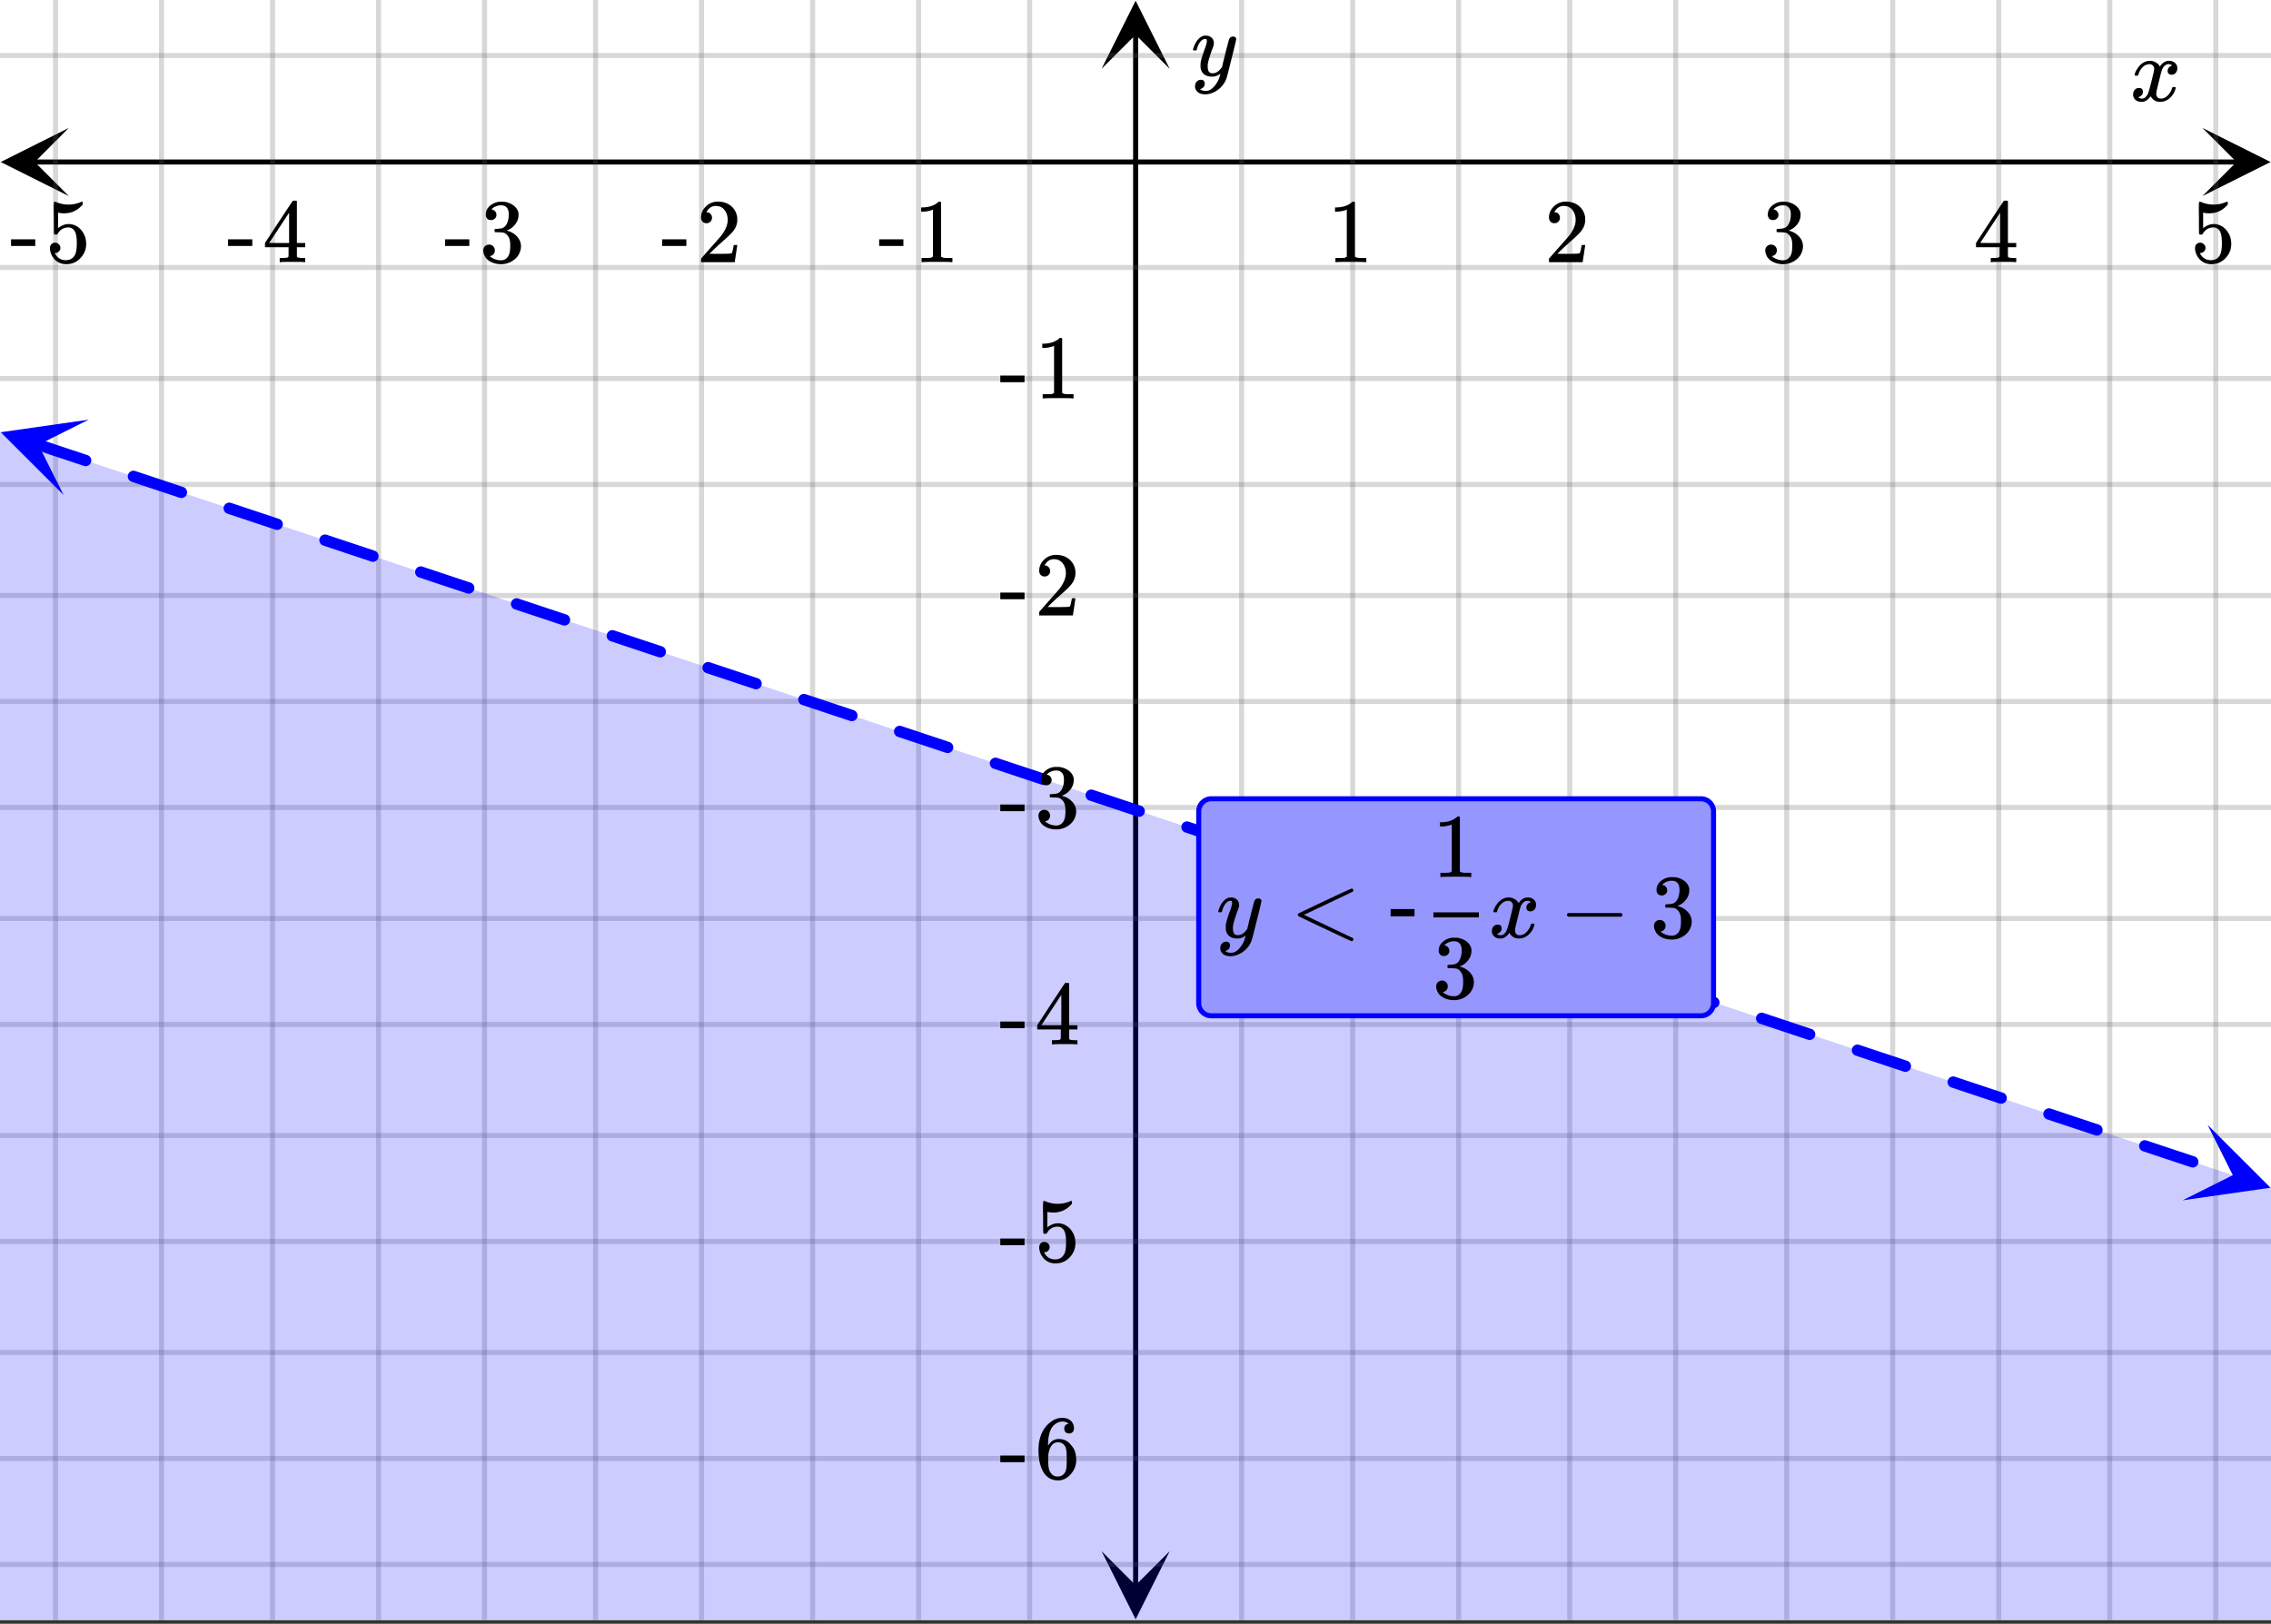 <svg xmlns="http://www.w3.org/2000/svg" xmlns:xlink="http://www.w3.org/1999/xlink" width="449.28" height="321.28" viewBox="0 0 336.96 240.96"><rect x="0" y="0" width="336.96" height="240.96" fill="#333333" stroke="none"/><defs><symbol overflow="visible" id="m"><path d="M.781-3.75C.727-3.8.703-3.848.703-3.89c.031-.25.172-.563.422-.938.414-.633.941-1.004 1.578-1.11.133-.007.235-.015.297-.015.313 0 .598.086.86.25.269.156.46.355.578.594.113-.157.187-.25.218-.282.332-.375.711-.562 1.14-.562.364 0 .661.105.891.312.227.211.344.465.344.766 0 .281-.078.516-.234.703a.776.776 0 0 1-.625.281.64.64 0 0 1-.422-.14.521.521 0 0 1-.156-.39c0-.415.222-.696.672-.845a.58.58 0 0 0-.141-.093.705.705 0 0 0-.39-.094.91.91 0 0 0-.266.031c-.336.149-.586.445-.75.89-.032.075-.164.579-.39 1.516-.231.93-.356 1.45-.376 1.563a1.827 1.827 0 0 0-.047.406c0 .211.063.383.188.516.125.125.289.187.5.187.383 0 .726-.16 1.031-.484.3-.32.508-.676.625-1.063.02-.082.04-.129.063-.14.03-.02.109-.031.234-.031.164 0 .25.039.25.109 0 .012-.012.058-.031.14-.149.563-.461 1.055-.938 1.47-.43.323-.875.484-1.344.484-.625 0-1.101-.282-1.421-.844-.262.406-.594.68-1 .812-.086.02-.2.032-.344.032-.524 0-.89-.188-1.11-.563a.953.953 0 0 1-.14-.531c0-.27.078-.5.234-.688a.798.798 0 0 1 .625-.28c.395 0 .594.187.594.562 0 .336-.164.574-.484.718a.359.359 0 0 1-.063.047l-.078.031c-.012.012-.024.016-.031.016h-.032c0 .031.063.074.188.125a.817.817 0 0 0 .36.078c.32 0 .597-.203.827-.61.102-.163.282-.75.532-1.75.05-.206.109-.437.171-.687.063-.257.11-.457.141-.593.031-.133.05-.211.063-.235a2.86 2.86 0 0 0 .078-.531.678.678 0 0 0-.188-.5.613.613 0 0 0-.484-.203c-.406 0-.762.156-1.063.469a2.562 2.562 0 0 0-.609 1.078c-.012.074-.031.12-.063.14a.752.752 0 0 1-.218.016zm0 0"/></symbol><symbol overflow="visible" id="t"><path d="M6.234-5.813c.125 0 .227.04.313.11.094.062.14.152.14.266 0 .117-.226 1.058-.671 2.828C5.578-.836 5.328.133 5.266.312a3.459 3.459 0 0 1-.688 1.22 3.641 3.641 0 0 1-1.11.874c-.491.239-.945.36-1.359.36-.687 0-1.152-.22-1.39-.657-.094-.125-.14-.304-.14-.53 0-.306.085-.544.265-.72.187-.168.379-.25.578-.25.394 0 .594.188.594.563 0 .332-.157.578-.47.734a.298.298 0 0 1-.062.032.295.295 0 0 0-.078.03c-.011.009-.023.016-.031.016L1.328 2c.031.05.129.11.297.172.133.05.273.078.422.078h.11c.155 0 .273-.012.359-.031.332-.094.648-.324.953-.688A3.69 3.69 0 0 0 4.188.25c.093-.3.14-.477.14-.531 0-.008-.012-.004-.031.015a.358.358 0 0 1-.078.047c-.336.239-.703.36-1.11.36-.46 0-.84-.106-1.14-.313-.293-.219-.48-.531-.563-.937a2.932 2.932 0 0 1-.015-.407c0-.218.007-.382.03-.5.063-.394.266-1.054.61-1.984.196-.531.297-.898.297-1.11a.838.838 0 0 0-.031-.265c-.024-.05-.074-.078-.156-.078h-.063c-.21 0-.406.094-.594.281-.293.293-.511.727-.656 1.297 0 .012-.008.027-.015.047a.188.188 0 0 1-.032.047l-.015.015c-.012.012-.028.016-.047.016h-.36C.305-3.8.281-3.836.281-3.86a.97.97 0 0 1 .047-.203c.188-.625.469-1.113.844-1.468.3-.282.617-.422.953-.422.383 0 .688.105.906.312.227.2.344.485.344.86-.023.168-.04.261-.047.281 0 .055-.07.246-.203.578-.367 1-.586 1.735-.656 2.203a1.857 1.857 0 0 0-.016.297c0 .344.05.61.156.797.114.18.313.266.594.266.207 0 .406-.051.594-.157a1.84 1.84 0 0 0 .422-.328c.093-.101.21-.242.36-.422a32.833 32.833 0 0 1 .25-1.063c.093-.35.175-.687.25-1 .343-1.35.534-2.062.577-2.124a.592.592 0 0 1 .578-.36zm0 0"/></symbol><symbol overflow="visible" id="n"><path d="M5.61 0c-.157-.031-.872-.047-2.141-.047C2.207-.047 1.5-.03 1.344 0h-.157v-.625h.344c.52 0 .86-.008 1.016-.031.07-.008.18-.067.328-.172v-6.969c-.023 0-.059.016-.11.047a4.134 4.134 0 0 1-1.39.25h-.25v-.625h.25c.758-.02 1.39-.188 1.89-.5a2.46 2.46 0 0 0 .422-.313c.008-.03.063-.046.157-.046a.36.36 0 0 1 .234.078v8.078c.133.137.43.203.89.203h.798V0zm0 0"/></symbol><symbol overflow="visible" id="o"><path d="M1.484-5.781c-.25 0-.449-.078-.593-.235a.872.872 0 0 1-.22-.609c0-.645.243-1.195.735-1.656a2.46 2.46 0 0 1 1.766-.703c.77 0 1.41.21 1.922.625.508.418.82.964.937 1.64.008.168.016.32.016.453 0 .524-.156 1.012-.469 1.47-.25.374-.758.89-1.516 1.546-.324.281-.777.695-1.359 1.234l-.781.766 1.016.016c1.414 0 2.164-.024 2.25-.079.039-.007.085-.101.14-.28.031-.095.094-.4.188-.923v-.03h.53v.03l-.374 2.47V0h-5v-.25c0-.188.008-.29.031-.313.008-.007.383-.437 1.125-1.28.977-1.095 1.61-1.813 1.89-2.157.602-.82.907-1.57.907-2.25 0-.594-.156-1.086-.469-1.484-.312-.407-.746-.61-1.297-.61-.523 0-.945.235-1.265.703-.024.032-.047.079-.078.141a.274.274 0 0 0-.047.078c0 .012.02.016.062.016a.68.68 0 0 1 .547.25.801.801 0 0 1 .219.562c0 .23-.078.422-.235.578a.76.76 0 0 1-.578.235zm0 0"/></symbol><symbol overflow="visible" id="p"><path d="M1.719-6.25c-.25 0-.446-.07-.578-.219a.863.863 0 0 1-.204-.593c0-.508.196-.938.594-1.282a2.566 2.566 0 0 1 1.407-.625h.203c.312 0 .507.008.593.016.301.043.602.137.907.281.593.305.968.727 1.125 1.266.02.093.03.218.03.375 0 .523-.167.996-.5 1.422-.323.418-.73.714-1.218.89-.055.024-.055.04 0 .047.008 0 .05.012.125.031.55.157 1.016.446 1.39.86.376.418.563.89.563 1.422 0 .367-.086.718-.25 1.062-.218.461-.574.84-1.062 1.14-.492.302-1.04.454-1.64.454-.595 0-1.122-.125-1.579-.375-.46-.25-.766-.586-.922-1.016a1.45 1.45 0 0 1-.14-.656c0-.25.082-.453.25-.61a.831.831 0 0 1 .609-.25c.25 0 .453.087.61.25.163.169.25.372.25.61 0 .21-.063.39-.188.547a.768.768 0 0 1-.469.281l-.094.031c.489.407 1.047.61 1.672.61.5 0 .875-.239 1.125-.719.156-.29.234-.742.234-1.36v-.265c0-.852-.292-1.426-.875-1.719-.124-.05-.398-.082-.812-.093l-.563-.016-.046-.031c-.024-.02-.032-.086-.032-.204 0-.113.008-.18.032-.203.03-.03.054-.046.078-.046.25 0 .508-.02.781-.063.395-.05.695-.27.906-.656.207-.395.313-.867.313-1.422 0-.582-.157-.973-.469-1.172a1.131 1.131 0 0 0-.64-.188c-.45 0-.844.122-1.188.36l-.125.094a.671.671 0 0 0-.094.109l-.047.047a.88.88 0 0 0 .094.031c.176.024.328.11.453.266.125.148.188.32.188.515a.715.715 0 0 1-.235.547.76.76 0 0 1-.562.219zm0 0"/></symbol><symbol overflow="visible" id="q"><path d="M6.234 0c-.125-.031-.71-.047-1.75-.047-1.074 0-1.671.016-1.796.047h-.126v-.625h.422c.383-.008.618-.031.704-.063a.286.286 0 0 0 .171-.14c.008-.008.016-.25.016-.719v-.672h-3.5v-.625l2.031-3.11A431.58 431.58 0 0 1 4.5-9.108c.02-.008.113-.016.281-.016h.25l.078.078v6.203h1.235v.625H5.109V-.89a.25.25 0 0 0 .079.157c.07.062.328.101.765.109h.39V0zm-2.28-2.844v-4.5L1-2.859l1.469.015zm0 0"/></symbol><symbol overflow="visible" id="r"><path d="M1.438-2.89a.72.72 0 0 1 .546.234.72.72 0 0 1 .235.547c0 .21-.078.386-.235.53a.73.73 0 0 1-.515.22h-.094l.047.062c.133.293.336.531.61.719.28.187.609.281.984.281.644 0 1.101-.27 1.375-.812.175-.332.265-.907.265-1.72 0-.925-.125-1.55-.375-1.874-.23-.3-.515-.453-.86-.453-.698 0-1.23.308-1.593.922a.312.312 0 0 1-.094.125.761.761 0 0 1-.203.015c-.148 0-.23-.031-.25-.093-.023-.032-.031-.817-.031-2.36 0-.258-.008-.57-.016-.937v-.72c0-.5.032-.75.094-.75a.047.047 0 0 1 .047-.03l.25.078a4.646 4.646 0 0 0 3.625-.016.402.402 0 0 1 .172-.062c.07 0 .11.086.11.25v.171C4.8-7.686 3.878-7.25 2.765-7.25c-.282 0-.532-.023-.75-.078l-.141-.031v2.312c.508-.406 1.035-.61 1.578-.61.164 0 .348.024.547.063.602.157 1.094.5 1.469 1.032.383.523.578 1.14.578 1.859 0 .812-.29 1.515-.86 2.11-.562.593-1.261.89-2.093.89C2.52.297 2.035.14 1.64-.172a1.618 1.618 0 0 1-.438-.453C.93-.945.758-1.348.687-1.828c0-.02-.007-.055-.015-.11v-.14c0-.25.07-.445.219-.594a.745.745 0 0 1 .546-.219zm0 0"/></symbol><symbol overflow="visible" id="s"><path d="M.14-2.406v-.985h3.594v.985zm0 0"/></symbol><symbol overflow="visible" id="u"><path d="M5.031-8.11c-.199-.195-.48-.304-.843-.328-.625 0-1.153.274-1.579.813-.418.586-.625 1.492-.625 2.719L2-4.86l.11-.172c.363-.54.859-.813 1.484-.813.414 0 .781.09 1.094.266a2.6 2.6 0 0 1 .64.547c.219.242.395.492.531.75.196.449.297.933.297 1.453v.234c0 .211-.027.403-.078.578-.105.532-.383 1.032-.828 1.5-.387.407-.82.66-1.297.766a2.688 2.688 0 0 1-.547.047c-.168 0-.32-.016-.453-.047-.668-.125-1.2-.484-1.594-1.078C.83-1.66.563-2.79.563-4.218c0-.97.171-1.817.515-2.548.344-.726.82-1.296 1.438-1.703a2.62 2.62 0 0 1 1.562-.515c.531 0 .953.14 1.266.421.32.282.484.665.484 1.141 0 .23-.07.414-.203.547-.125.137-.297.203-.516.203-.218 0-.398-.062-.53-.187-.126-.125-.188-.301-.188-.532 0-.406.21-.644.64-.718zm-.593 3.235a1.18 1.18 0 0 0-.97-.484c-.335 0-.605.105-.812.312C2.22-4.597 2-3.883 2-2.907c0 .794.05 1.345.156 1.657.094.273.242.5.453.688.22.187.477.28.782.28.457 0 .804-.171 1.046-.515.133-.187.22-.41.25-.672.04-.258.063-.64.063-1.14v-.422c0-.508-.023-.895-.063-1.156a1.566 1.566 0 0 0-.25-.688zm0 0"/></symbol><symbol overflow="visible" id="v"><path d="M9.36.25a.358.358 0 0 1-.063.188c-.043.07-.094.109-.156.109-.063 0-.758-.313-2.079-.938L3.156-2.234 1.22-3.172c-.063-.039-.094-.11-.094-.203 0-.094.035-.164.11-.219C6.378-6.05 9.014-7.28 9.14-7.28c.062 0 .113.039.156.11.039.062.062.12.062.171a.233.233 0 0 1-.093.188C6.703-5.582 4.289-4.438 2.03-3.376L9.266.063c.062.05.093.113.093.187zm0 0"/></symbol><symbol overflow="visible" id="x"><path d="M1.328-3.094c-.137-.07-.203-.164-.203-.281 0-.113.066-.203.203-.266h7.828c.133.075.203.168.203.282 0 .105-.07.195-.203.265zm0 0"/></symbol><symbol overflow="visible" id="w"><path d="M.656-4.234h3.547v1.078H.656zm0 0"/></symbol><clipPath id="a"><path d="M0 0h336.96v240.395H0zm0 0"/></clipPath><clipPath id="b"><path d="M.102 18.984H11V30H.102zm0 0"/></clipPath><clipPath id="c"><path d="M326.79 18.984h10.17V30h-10.17zm0 0"/></clipPath><clipPath id="d"><path d="M7 0h323v240.395H7zm0 0"/></clipPath><clipPath id="e"><path d="M163.445 230H174v10.293h-10.555zm0 0"/></clipPath><clipPath id="f"><path d="M163.445 0H174v10.21h-10.555zm0 0"/></clipPath><clipPath id="g"><path d="M0 7h336.96v226H0zm0 0"/></clipPath><clipPath id="h"><path d="M0 62h14v12H0zm0 0"/></clipPath><clipPath id="i"><path d="M1.973 58.547l25.18 8.383-8.38 25.18-25.183-8.383zm0 0"/></clipPath><clipPath id="j"><path d="M323 166h13.96v13H323zm0 0"/></clipPath><clipPath id="k"><path d="M327.559 166.93l25.183 8.382-8.383 25.18-25.18-8.383zm0 0"/></clipPath><clipPath id="l"><path d="M0 0h336.96v240.395H0zm0 0"/></clipPath></defs><g clip-path="url(#a)" fill="#fff"><path d="M0 0h337v240.395H0zm0 0"/><path d="M0 0h337v240.395H0zm0 0"/></g><path d="M5.055 24.04h326.89" fill="none" stroke="#000" stroke-width=".749"/><g clip-path="url(#b)"><path d="M10.21 18.984L.103 24.04l10.109 5.055-5.055-5.055zm0 0"/></g><g clip-path="url(#c)"><path d="M326.79 18.984l10.108 5.055-10.109 5.055 5.055-5.055zm0 0"/></g><g clip-path="url(#d)"><path d="M184.227 0v240.395M200.703 0v240.395M216.43 0v240.395M232.906 0v240.395M248.633 0v240.395M265.106 0v240.395M280.832 0v240.395M296.56 0v240.395M313.035 0v240.395M328.762 0v240.395M152.773 0v240.395M136.297 0v240.395M120.57 0v240.395M104.094 0v240.395M88.367 0v240.395M71.895 0v240.395M56.168 0v240.395M40.441 0v240.395M23.965 0v240.395M8.238 0v240.395" fill="none" stroke-linecap="round" stroke-linejoin="round" stroke="#666" stroke-opacity=".251" stroke-width=".749"/></g><path d="M168.5 235.34V5.055" fill="none" stroke="#000" stroke-width=".749"/><g clip-path="url(#e)"><path d="M163.445 230.184l5.055 10.109 5.055-10.11-5.055 5.055zm0 0"/></g><g clip-path="url(#f)"><path d="M163.445 10.21L168.5.103l5.055 10.109-5.055-5.055zm0 0"/></g><g clip-path="url(#g)"><path d="M0 8.238h337M0 39.691h337M0 56.168h337M0 71.895h337M0 88.367h337M0 104.094h337M0 119.82h337M0 136.297h337M0 152.023h337M0 168.5h337M0 184.227h337M0 200.703h337M0 216.43h337M0 232.156h337" fill="none" stroke-linecap="round" stroke-linejoin="round" stroke="#666" stroke-opacity=".251" stroke-width=".749"/></g><path d="M5.86 65.168l2.187.727 2.187.73 2.188.727.543.183c.223.07.387.211.488.422a.798.798 0 0 1 .047.64.817.817 0 0 1-.422.489.806.806 0 0 1-.644.047l-.543-.184-4.375-1.453-2.188-.73a.828.828 0 0 1-.488-.422.813.813 0 0 1-.043-.64.783.783 0 0 1 .422-.49.798.798 0 0 1 .64-.046zm14.21 4.73l1.098.364 2.187.73 2.184.727 1.637.547c.222.07.387.21.488.421a.798.798 0 0 1 .047.641.817.817 0 0 1-.422.488.806.806 0 0 1-.644.047l-1.637-.547-2.188-.726-2.183-.727-1.098-.367a.815.815 0 0 1-.488-.422.813.813 0 0 1-.043-.64.794.794 0 0 1 .422-.489.798.798 0 0 1 .64-.047zm14.211 4.73h.008l2.184.731 2.187.727 2.188.73.539.18c.222.07.386.211.488.422a.798.798 0 0 1 .047.64.806.806 0 0 1-.422.489.806.806 0 0 1-.645.047l-.539-.18-2.187-.73-4.375-1.454-.004-.003a.803.803 0 0 1-.488-.422.813.813 0 0 1-.043-.64.805.805 0 0 1 .422-.49.798.798 0 0 1 .64-.046zm14.215 4.731l1.098.368 2.187.726 2.188.73 1.633.544a.81.81 0 0 1 .484.421.798.798 0 0 1 .047.641.806.806 0 0 1-.422.488.806.806 0 0 1-.645.047l-1.632-.543-2.184-.726-2.188-.73-1.101-.368a.786.786 0 0 1-.484-.422.798.798 0 0 1-.047-.64.817.817 0 0 1 .422-.489.806.806 0 0 1 .644-.047zm14.207 4.73l.012.005 2.187.726 2.184.73 2.187.727.54.18a.81.81 0 0 1 .484.422.806.806 0 0 1 .047.644.81.81 0 0 1-.422.485.806.806 0 0 1-.645.047l-.535-.18-4.375-1.453-2.183-.73h-.012a.804.804 0 0 1-.484-.426.798.798 0 0 1-.047-.641.817.817 0 0 1 .422-.488.798.798 0 0 1 .64-.047zm14.215 4.731l1.102.368 2.187.73 2.188.727 1.628.543a.81.81 0 0 1 .485.421.806.806 0 0 1 .047.645.81.81 0 0 1-.422.484.806.806 0 0 1-.645.047l-1.625-.543-4.375-1.453-1.105-.367a.804.804 0 0 1-.485-.426.798.798 0 0 1-.046-.64.817.817 0 0 1 .421-.489.806.806 0 0 1 .645-.047zm14.21 4.73l.013.005 2.187.73 2.184.727 2.187.726.535.18a.81.81 0 0 1 .485.422.806.806 0 0 1 .047.644.81.81 0 0 1-.422.485.806.806 0 0 1-.645.047l-.531-.176-2.188-.73-2.187-.727-2.184-.727-.015-.004a.81.81 0 0 1-.485-.422.808.808 0 0 1-.046-.644.817.817 0 0 1 .421-.488.822.822 0 0 1 .645-.047zm14.212 4.731l1.105.371 2.188.727 2.187.73 1.625.54a.81.81 0 0 1 .485.421.806.806 0 0 1 .047.645.81.81 0 0 1-.422.484.806.806 0 0 1-.645.047l-1.62-.539-2.188-.73-2.188-.727-1.11-.367a.81.81 0 0 1-.484-.422.808.808 0 0 1-.047-.645.817.817 0 0 1 .422-.488.84.84 0 0 1 .645-.047zm14.21 4.73l.016.009 2.188.726 2.187.73 2.184.727.531.176a.81.81 0 0 1 .485.422.806.806 0 0 1 .046.644.828.828 0 0 1-.421.489.821.821 0 0 1-.645.043l-.527-.176-2.188-.727-2.183-.726-2.188-.73-.02-.005a.81.81 0 0 1-.484-.422.807.807 0 0 1-.047-.644.817.817 0 0 1 .422-.488.84.84 0 0 1 .645-.047zm14.212 4.735l1.113.367 2.184.73 2.187.727 1.621.54a.81.81 0 0 1 .485.421.806.806 0 0 1 .046.645.828.828 0 0 1-.421.488.821.821 0 0 1-.645.043l-1.617-.539-4.375-1.453-1.113-.371a.81.81 0 0 1-.485-.422.807.807 0 0 1-.047-.645.828.828 0 0 1 .422-.488.821.821 0 0 1 .645-.043zm14.21 4.73l.02.004 2.188.73 4.375 1.454.523.176a.81.81 0 0 1 .484.422.806.806 0 0 1 .047.644.828.828 0 0 1-.422.489.813.813 0 0 1-.64.043l-.527-.172-2.184-.73-4.375-1.454-.024-.008a.81.81 0 0 1-.484-.422.807.807 0 0 1-.047-.644.828.828 0 0 1 .422-.488.821.821 0 0 1 .645-.043zm14.212 4.731l1.117.371 2.183.727 2.188.73 1.617.535a.828.828 0 0 1 .488.422c.102.211.118.422.043.645a.828.828 0 0 1-.422.488.813.813 0 0 1-.64.043l-1.617-.535-2.188-.73-2.187-.727-1.114-.371a.806.806 0 0 1-.488-.422.806.806 0 0 1-.047-.645.828.828 0 0 1 .422-.488.821.821 0 0 1 .645-.043zm14.21 4.73l.024.008 2.187.727 2.188.73 2.187.727.52.172a.828.828 0 0 1 .488.422c.102.21.117.425.043.644a.805.805 0 0 1-.422.488.83.83 0 0 1-.64.047l-.524-.175-2.183-.727-2.188-.727-2.187-.73-.024-.008a.806.806 0 0 1-.488-.422.806.806 0 0 1-.047-.644.828.828 0 0 1 .422-.489.821.821 0 0 1 .645-.043zm14.211 4.731l1.122.371 2.187.73 2.184.727 1.613.535a.828.828 0 0 1 .488.422c.102.211.117.426.043.645a.793.793 0 0 1-.422.488.83.83 0 0 1-.64.047l-1.614-.54-2.187-.726-2.184-.726-1.12-.375a.806.806 0 0 1-.49-.422.806.806 0 0 1-.046-.645.81.81 0 0 1 .422-.484.806.806 0 0 1 .644-.047zm14.211 4.73l.032.008 2.183.73 4.375 1.454.516.172a.828.828 0 0 1 .488.422c.102.21.117.425.043.644a.793.793 0 0 1-.422.488.814.814 0 0 1-.64.047l-.516-.172-2.188-.73-4.375-1.453-.027-.012a.806.806 0 0 1-.488-.422.806.806 0 0 1-.047-.644.81.81 0 0 1 .422-.485.806.806 0 0 1 .644-.047zm14.211 4.73l1.125.376 2.188.726 2.187.73 1.606.532a.821.821 0 0 1 .488.426.813.813 0 0 1 .043.64.793.793 0 0 1-.422.489.798.798 0 0 1-.64.047l-1.61-.535-2.183-.73-2.188-.727-1.125-.375a.817.817 0 0 1-.488-.422.806.806 0 0 1-.047-.645.81.81 0 0 1 .422-.484.806.806 0 0 1 .644-.047zm14.211 4.731l.035.012 2.184.727 2.188.73 2.187.727.512.168a.821.821 0 0 1 .488.425.813.813 0 0 1 .043.641.793.793 0 0 1-.422.488.798.798 0 0 1-.64.047l-.512-.172-4.375-1.453-2.188-.73-.031-.012a.817.817 0 0 1-.488-.422.806.806 0 0 1-.047-.644.81.81 0 0 1 .422-.485.807.807 0 0 1 .644-.047zm14.211 4.73l1.13.376 2.187.73 2.187.727 1.602.535c.218.07.382.211.488.422a.813.813 0 0 1 .043.64.793.793 0 0 1-.422.489.798.798 0 0 1-.64.047l-1.606-.535-2.184-.727-2.187-.727-1.129-.379a.817.817 0 0 1-.488-.421.798.798 0 0 1-.047-.641.806.806 0 0 1 .422-.488.807.807 0 0 1 .644-.047zm14.211 4.731l.04.012 2.187.73 2.183.727 2.188.727.508.172c.222.07.382.21.488.421a.83.83 0 0 1 .047.641.81.81 0 0 1-.426.488.798.798 0 0 1-.64.047l-.508-.168-2.188-.73-2.187-.727-2.184-.726-.04-.016a.805.805 0 0 1-.487-.422.798.798 0 0 1-.047-.64.806.806 0 0 1 .422-.489.807.807 0 0 1 .644-.047zm14.211 4.73l1.133.38 4.375 1.453 1.598.535c.222.07.382.215.488.422a.83.83 0 0 1 .047.64.8.8 0 0 1-.426.489.798.798 0 0 1-.64.047l-1.598-.532-2.188-.73-2.187-.727-1.133-.379a.793.793 0 0 1-.488-.421.798.798 0 0 1-.047-.641.817.817 0 0 1 .422-.488.807.807 0 0 1 .644-.047zm14.211 4.731l.043.016 2.188.726 2.187.73 2.184.727.503.168a.817.817 0 0 1 .489.422.83.83 0 0 1 .047.64.8.8 0 0 1-.426.49.798.798 0 0 1-.64.046l-.505-.168-2.187-.726-2.184-.73-2.187-.727-.043-.016a.793.793 0 0 1-.488-.422.798.798 0 0 1-.047-.64.817.817 0 0 1 .421-.489.808.808 0 0 1 .645-.047zm14.211 4.73l1.137.38 2.187.73 2.188.727 1.593.53a.817.817 0 0 1 .489.423.84.84 0 0 1-.38 1.129.798.798 0 0 1-.64.047l-1.594-.532-4.375-1.453-1.136-.379a.81.81 0 0 1-.489-.425.798.798 0 0 1-.046-.641.817.817 0 0 1 .421-.488.808.808 0 0 1 .645-.047zm14.21 4.731l.048.016 2.187.73 2.188.727 2.183.726.5.168a.817.817 0 0 1 .489.422.822.822 0 0 1 .047.645.81.81 0 0 1-.422.484.808.808 0 0 1-.645.047l-.5-.164-2.187-.73-2.184-.727-2.187-.727-.047-.015a.817.817 0 0 1-.489-.422.824.824 0 0 1-.046-.645.817.817 0 0 1 .421-.488.824.824 0 0 1 .645-.047zm0 0" fill="#00f"/><g clip-path="url(#h)"><g clip-path="url(#i)"><path d="M13.164 62.273L.11 64.141l9.332 9.324-3.734-7.461zm0 0" fill="#00f"/></g></g><g clip-path="url(#j)"><g clip-path="url(#k)"><path d="M327.559 166.93l9.332 9.32-13.055 1.871 7.457-3.73zm0 0" fill="#00f"/></g></g><g clip-path="url(#l)"><path d="M-311.059-39.441l-239.78 718.379 959.12 319.277 239.778-718.38L-311.06-39.44" fill="#00f" fill-opacity=".2"/></g><use xlink:href="#m" x="316.031" y="14.978"/><use xlink:href="#n" x="196.958" y="38.905"/><use xlink:href="#o" x="229.16" y="38.905"/><use xlink:href="#p" x="261.362" y="38.905"/><use xlink:href="#q" x="292.816" y="38.905"/><use xlink:href="#r" x="325.018" y="38.905"/><use xlink:href="#s" x="130.307" y="38.905"/><use xlink:href="#n" x="135.549" y="38.905"/><use xlink:href="#s" x="98.104" y="38.905"/><use xlink:href="#o" x="103.347" y="38.905"/><use xlink:href="#s" x="65.902" y="38.905"/><use xlink:href="#p" x="71.144" y="38.905"/><use xlink:href="#s" x="33.7" y="38.905"/><use xlink:href="#q" x="38.942" y="38.905"/><use xlink:href="#s" x="1.498" y="38.905"/><use xlink:href="#r" x="6.74" y="38.905"/><use xlink:href="#t" x="176.738" y="11.233"/><use xlink:href="#s" x="148.28" y="59.125"/><use xlink:href="#n" x="153.522" y="59.125"/><use xlink:href="#s" x="148.28" y="91.327"/><use xlink:href="#o" x="153.522" y="91.327"/><use xlink:href="#s" x="148.28" y="122.78"/><use xlink:href="#p" x="153.522" y="122.78"/><use xlink:href="#s" x="148.28" y="154.983"/><use xlink:href="#q" x="153.522" y="154.983"/><use xlink:href="#s" x="148.28" y="187.185"/><use xlink:href="#r" x="153.522" y="187.185"/><use xlink:href="#s" x="148.28" y="219.387"/><use xlink:href="#u" x="153.522" y="219.387"/><path d="M177.86 148.867V120.41a1.889 1.889 0 0 1 .55-1.324c.176-.176.38-.313.606-.406.23-.098.468-.145.718-.145h72.641c.25 0 .488.047.719.145.226.093.43.23.605.406.176.176.313.375.406.605.094.23.141.47.141.72v28.456a1.88 1.88 0 0 1-.547 1.324 1.92 1.92 0 0 1-.605.407c-.23.093-.469.14-.719.14h-72.64c-.25 0-.489-.047-.72-.14a1.92 1.92 0 0 1-.605-.407 1.884 1.884 0 0 1-.55-1.324zm0 0" fill="#9696ff" stroke="#00f" stroke-width=".749"/><use xlink:href="#t" x="180.482" y="139.131"/><use xlink:href="#v" x="191.446" y="139.131"/><use xlink:href="#w" x="205.675" y="139.131"/><use xlink:href="#m" x="220.887" y="139.131"/><use xlink:href="#x" x="231.372" y="139.131"/><use xlink:href="#p" x="212.532" y="148.117"/><path d="M212.684 135.387h6.742v.75h-6.742zm0 0"/><use xlink:href="#n" x="212.532" y="130.144"/><use xlink:href="#p" x="244.852" y="139.131"/></svg>